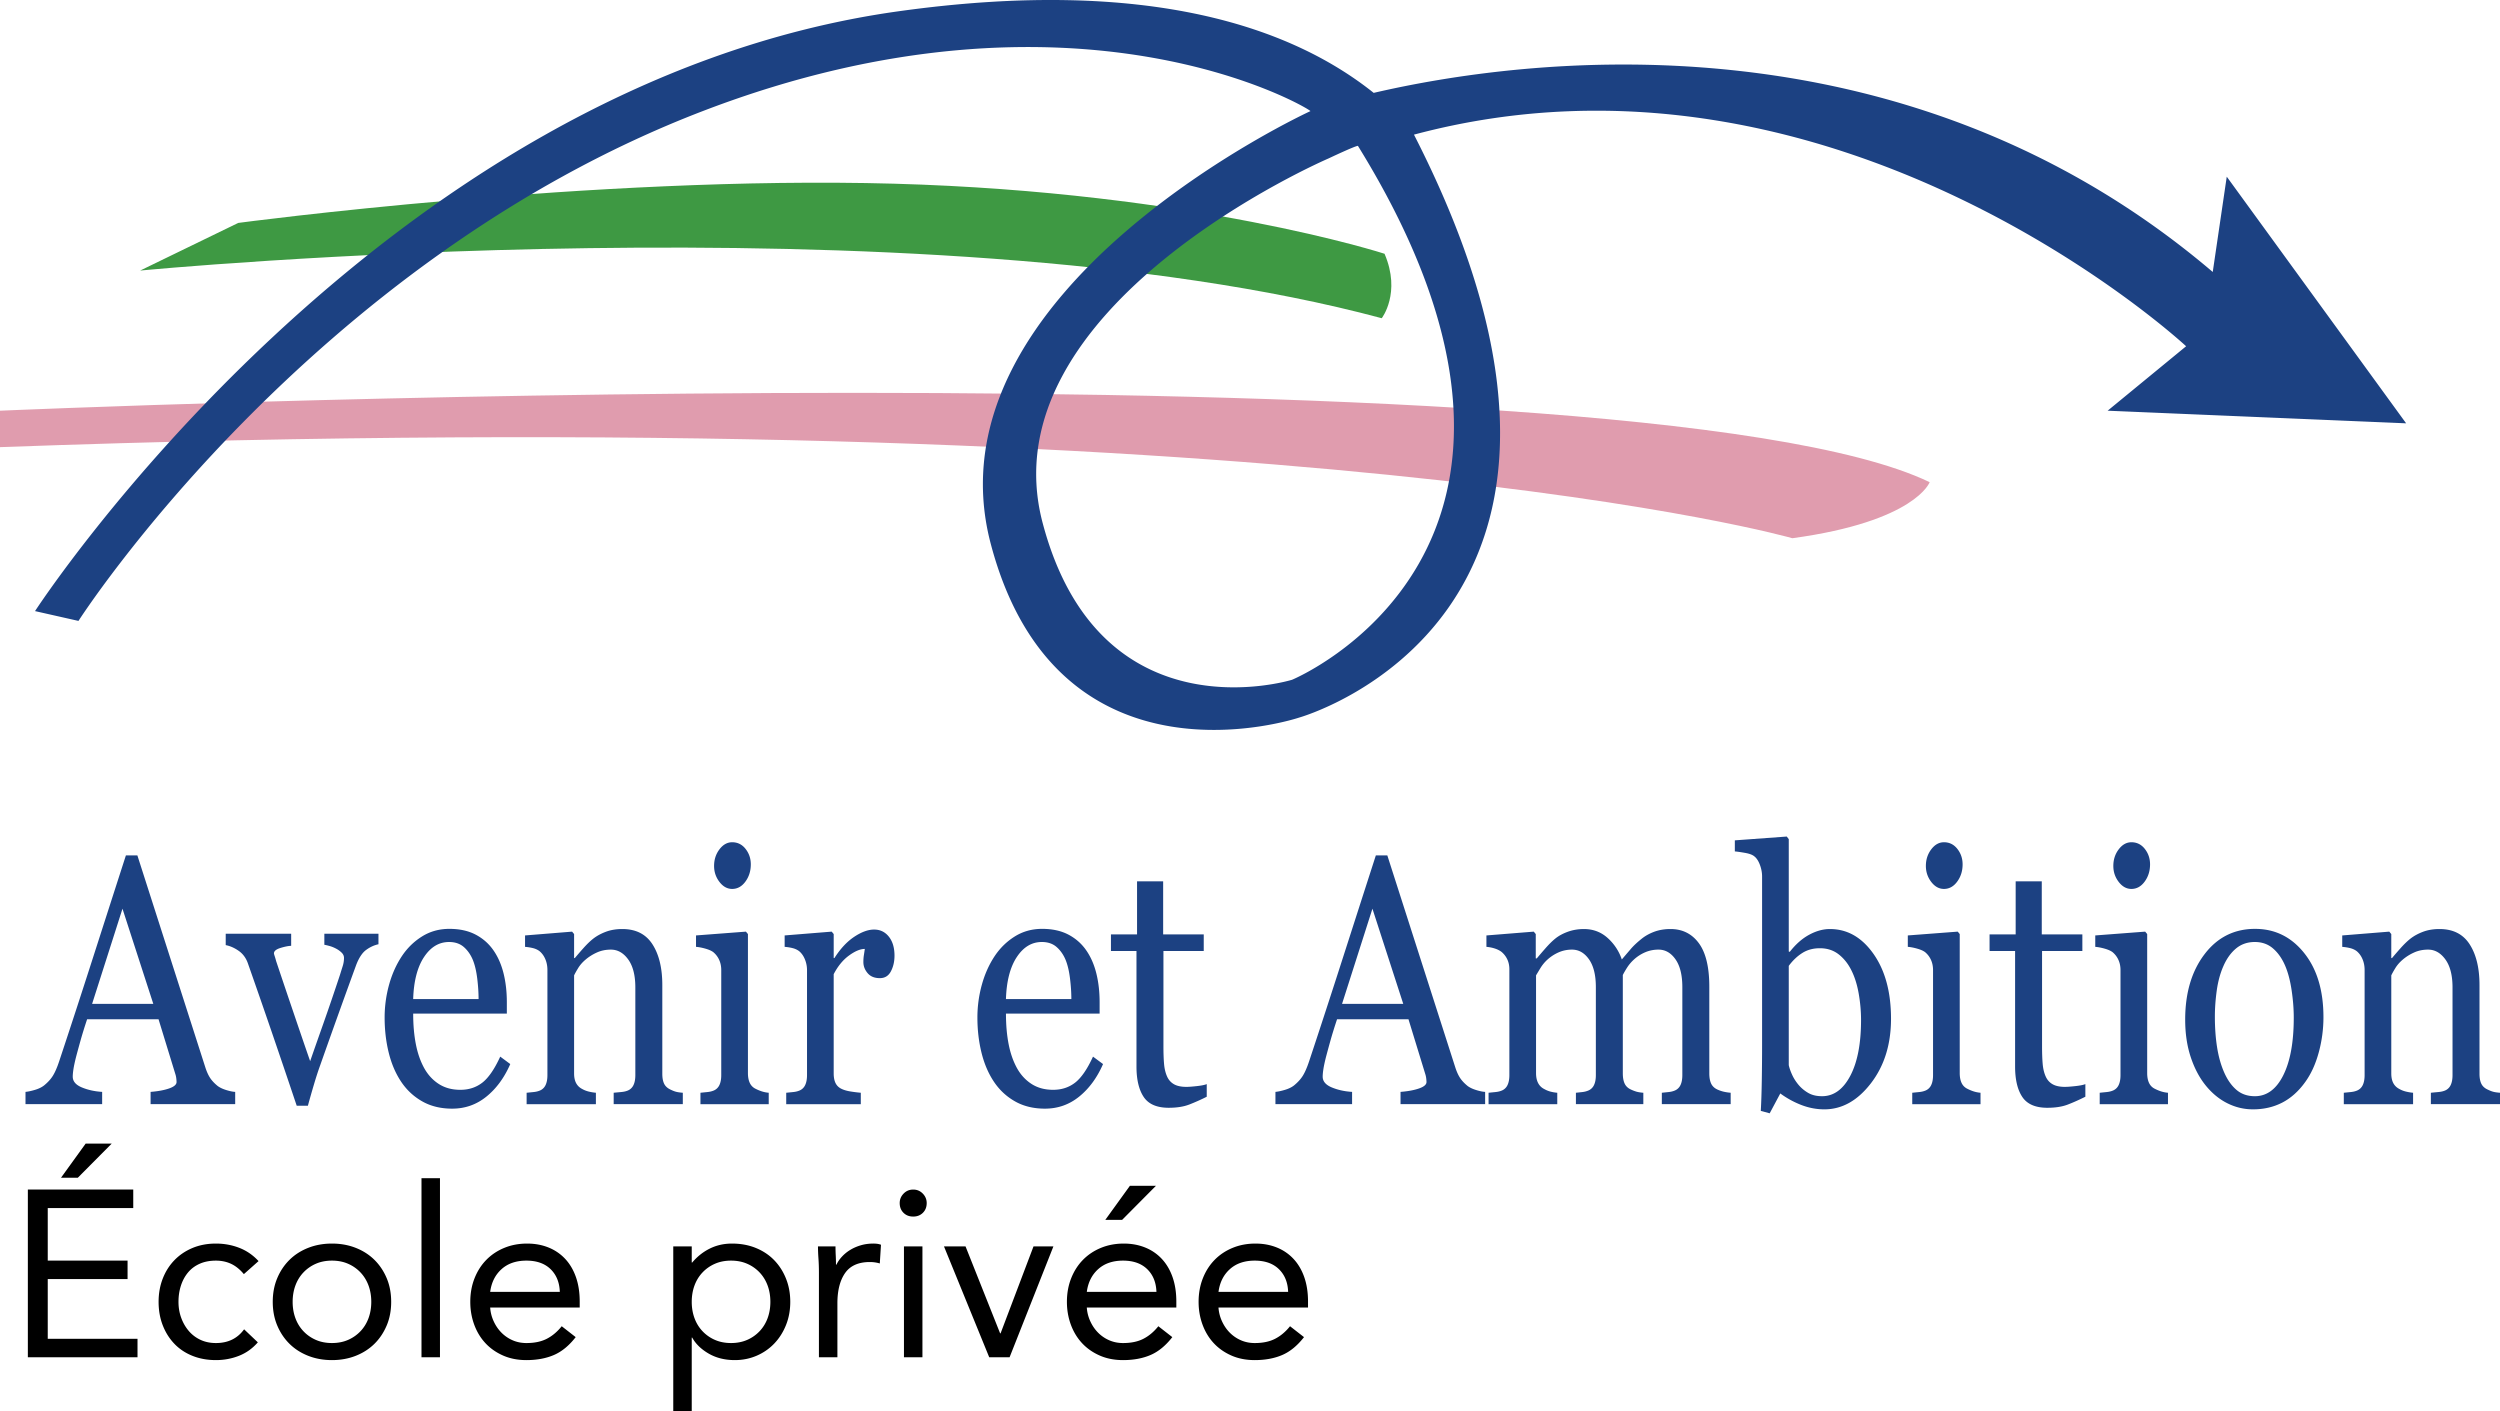 <svg xmlns="http://www.w3.org/2000/svg" width="891.992" height="503.532"><path d="M0 159.539c468-17 639.5 32.5 639.5 32.5 44-6 49-20 49-20-106-51-688.5-25.5-688.5-25.5v13z" fill="#e09cae"/><path d="M50 96.539s279-27 443 17c0 0 7-9 1-23 0 0-68-22-175-25s-234 14-234 14l-35 17z" fill="#3e9943"/><path d="M504.5 48.039c150.99-40.36 275.5 75.5 275.5 75.5l-28 23 106.5 4.5-64-88-5 34c-111.5-94.9-247.4-75.97-299.37-63.9-28.54-22.82-79.46-41.7-169.63-29.1-186 26-308 214-308 214l15.5 3.5s82-128 223-182c133.66-51.19 217.55-.03 216.55.11 0 0-138.05 63.39-114.05 154.39s110 62 110 62 129-36 41-208zM372 186.539c-20.4-77.36 102-130 102-130s9.5-4.5 10.5-4.5c89 144-23.5 190.5-23.5 190.5s-68.6 21.36-89-56zM77.67 387.486c-1.16-.945-2.065-1.912-2.712-2.899-.648-.987-1.229-2.282-1.74-3.886l-24.205-75.497H44.92a46639.772 46639.772 0 0 0-11.77 36.577 3939.11 3939.11 0 0 1-12.077 37.008c-.716 2.138-1.45 3.815-2.2 5.027-.75 1.214-1.809 2.375-3.173 3.485-.853.658-1.945 1.183-3.275 1.573-1.33.391-2.439.627-3.326.71v4.378h27.347v-4.379c-2.695-.164-5.118-.699-7.267-1.604-2.15-.903-3.224-2.179-3.224-3.824 0-.698.085-1.604.255-2.714.172-1.11.479-2.549.923-4.317.478-1.81 1.016-3.784 1.615-5.921s1.375-4.647 2.331-7.526h25.49l6.015 19.615c.136.412.237.884.306 1.418.068.536.102.987.102 1.357 0 .905-.879 1.666-2.635 2.282-1.757.617-3.965 1.028-6.627 1.234v4.38h30.184v-4.38c-.853-.04-1.91-.256-3.173-.648-1.262-.39-2.285-.873-3.07-1.45zm-44.812-29.298L43.7 324.223l10.999 33.965H32.858zm82.87-21.095c.476.082 1.09.226 1.84.432.75.205 1.519.513 2.304.923a8.456 8.456 0 0 1 2.021 1.447c.563.556.845 1.182.845 1.88 0 .985-.154 1.96-.461 2.927-.307.965-.631 2.003-.972 3.111a935.033 935.033 0 0 1-6.015 17.622c-1.86 5.259-3.403 9.653-4.63 13.186-1.6-4.602-3.676-10.66-6.226-18.178a3316.112 3316.112 0 0 1-5.92-17.56 27.464 27.464 0 0 0-.513-1.756c-.17-.512-.255-.832-.255-.955 0-.82.767-1.466 2.302-1.94 1.536-.472 2.816-.728 3.84-.769v-4.318H80.535v4.071c1.535.288 3.061.956 4.58 2.005 1.517 1.048 2.617 2.519 3.3 4.41a3456.656 3456.656 0 0 1 8.495 24.456 4173.517 4173.517 0 0 1 8.955 26.43h3.992c.647-2.384 1.356-4.872 2.123-7.463s1.493-4.83 2.175-6.723a3405.315 3405.315 0 0 1 12.948-36.083c.988-2.55 2.174-4.328 3.556-5.335 1.382-1.008 2.84-1.675 4.375-2.005v-3.763h-19.308v3.948zm56.382 49.177c-2.2 1.715-4.818 2.573-7.855 2.573-2.968 0-5.526-.69-7.676-2.071-2.149-1.38-3.89-3.267-5.22-5.656-1.364-2.474-2.362-5.338-2.993-8.593-.632-3.256-.947-6.884-.947-10.88h33.416v-4.072c0-3.66-.383-7.052-1.15-10.178-.768-3.124-1.937-5.838-3.506-8.142-1.638-2.425-3.77-4.337-6.397-5.736-2.627-1.397-5.782-2.097-9.467-2.097-3.582 0-6.815.895-9.697 2.683-2.884 1.79-5.297 4.144-7.242 7.063-2.013 3.044-3.54 6.466-4.58 10.27a43.856 43.856 0 0 0-1.56 11.626c0 4.4.486 8.574 1.458 12.522.973 3.947 2.448 7.4 4.427 10.362 1.978 2.96 4.494 5.305 7.548 7.031 3.053 1.728 6.61 2.59 10.67 2.59 4.605 0 8.682-1.439 12.23-4.316 3.548-2.878 6.379-6.744 8.494-11.596L178.481 377c-2.046 4.464-4.17 7.554-6.37 9.27zm-20.827-44.783c2.37-3.587 5.347-5.381 8.93-5.381 2.149 0 3.906.595 5.27 1.784 1.365 1.19 2.44 2.727 3.225 4.611.716 1.764 1.235 3.957 1.56 6.58.324 2.625.486 5.084.486 7.38H147.42c.205-6.396 1.492-11.387 3.864-14.974zm87.737 47.17c-.99-.492-1.689-1.18-2.099-2.066-.409-.883-.613-2.045-.613-3.484v-31.643c0-6.045-1.17-10.886-3.506-14.525-2.337-3.64-5.928-5.459-10.772-5.459-2.184 0-4.145.33-5.885.986-1.74.66-3.241 1.48-4.503 2.468-1.092.863-2.252 1.984-3.48 3.361a135.48 135.48 0 0 0-3.07 3.547h-.256v-8.573l-.717-.864-16.785 1.357v4.07c1.024.084 1.978.238 2.866.463.887.226 1.654.585 2.303 1.079.887.739 1.578 1.694 2.073 2.865.494 1.17.741 2.453.741 3.85v37.519c0 1.478-.23 2.68-.69 3.604a3.85 3.85 0 0 1-2.124 1.94c-.614.247-1.34.411-2.175.493-.836.083-1.646.164-2.43.246v4.071h24.716v-4.07a17.502 17.502 0 0 1-2.584-.433 8.913 8.913 0 0 1-2.328-.924c-.956-.493-1.672-1.193-2.15-2.098-.478-.903-.716-2.056-.716-3.454V348.01c.307-.657.794-1.531 1.461-2.62.667-1.09 1.564-2.108 2.693-3.055 1.163-.986 2.496-1.819 4-2.498s3.164-1.017 4.976-1.017c2.428 0 4.489 1.172 6.181 3.515 1.693 2.344 2.54 5.675 2.54 9.993V383.6c0 1.48-.23 2.683-.69 3.608a3.855 3.855 0 0 1-2.125 1.943c-.614.247-1.39.412-2.328.494-.939.083-1.8.164-2.585.246v4.071h24.666v-4.07c-1.058-.083-1.885-.206-2.482-.371-.597-.163-1.305-.451-2.123-.863zm22.209-71.487c1.876 0 3.454-.874 4.733-2.622 1.28-1.747 1.92-3.793 1.92-6.136 0-2.098-.623-3.938-1.868-5.52-1.246-1.584-2.84-2.376-4.785-2.376-1.74 0-3.25.844-4.529 2.53-1.28 1.686-1.919 3.66-1.919 5.92 0 2.139.64 4.04 1.92 5.706 1.278 1.665 2.788 2.498 4.528 2.498zm8.475 71.365c-.983-.452-1.703-1.152-2.16-2.098-.457-.945-.686-2.138-.686-3.577v-49.591l-.716-.864-17.809 1.357v4.07c1.024.084 2.15.3 3.378.649 1.228.349 2.166.77 2.814 1.262a7.623 7.623 0 0 1 2.073 2.74c.494 1.09.742 2.29.742 3.605v37.52c0 1.478-.23 2.68-.691 3.604a3.85 3.85 0 0 1-2.124 1.94c-.614.247-1.339.411-2.174.493-.837.083-1.647.164-2.432.246v4.071h24.36v-4.07a11.345 11.345 0 0 1-2.39-.463 15.375 15.375 0 0 1-2.185-.894zm42.187-56.87c-2.15 0-4.521.864-7.113 2.59-2.593 1.728-4.947 4.256-7.062 7.587h-.256v-8.573l-.717-.864-16.785 1.357v4.07c1.024.084 1.979.238 2.866.463.887.226 1.655.585 2.303 1.079.887.739 1.578 1.725 2.073 2.957a10.02 10.02 0 0 1 .741 3.757v37.52c0 1.478-.23 2.68-.69 3.604a3.85 3.85 0 0 1-2.124 1.94c-.614.247-1.34.411-2.175.493-.836.083-1.646.164-2.43.246v4.071h26.61v-4.07a52.09 52.09 0 0 1-3.506-.433c-1.348-.205-2.448-.513-3.3-.924-.99-.452-1.715-1.131-2.175-2.035-.461-.905-.691-2.077-.691-3.517v-35.404c1.5-2.878 3.326-5.099 5.476-6.662 2.148-1.562 4.024-2.344 5.628-2.344-.102.74-.213 1.48-.332 2.22-.12.74-.18 1.564-.18 2.468 0 1.44.504 2.755 1.51 3.947 1.006 1.194 2.465 1.79 4.375 1.79 1.774 0 3.088-.812 3.94-2.437.853-1.624 1.28-3.485 1.28-5.582 0-2.838-.674-5.099-2.021-6.785-1.348-1.686-3.096-2.53-5.245-2.53zm71.72 54.605c-2.2 1.715-4.82 2.573-7.856 2.573-2.968 0-5.526-.69-7.676-2.071-2.149-1.38-3.89-3.267-5.22-5.656-1.364-2.474-2.362-5.338-2.993-8.593-.632-3.256-.947-6.884-.947-10.88h33.416v-4.072c0-3.66-.383-7.052-1.15-10.178-.768-3.124-1.937-5.838-3.506-8.142-1.638-2.425-3.77-4.337-6.397-5.736-2.627-1.397-5.782-2.097-9.467-2.097-3.582 0-6.815.895-9.697 2.683-2.884 1.79-5.297 4.144-7.242 7.063-2.013 3.044-3.54 6.466-4.58 10.27a43.856 43.856 0 0 0-1.56 11.626c0 4.4.486 8.574 1.458 12.522.973 3.947 2.448 7.4 4.427 10.362 1.978 2.96 4.494 5.305 7.548 7.031 3.053 1.728 6.61 2.59 10.67 2.59 4.605 0 8.682-1.439 12.23-4.316 3.548-2.878 6.379-6.744 8.494-11.596L389.981 377c-2.046 4.464-4.17 7.554-6.37 9.27zm-20.828-44.783c2.37-3.587 5.347-5.381 8.93-5.381 2.149 0 3.906.595 5.27 1.784 1.365 1.19 2.44 2.727 3.225 4.611.716 1.764 1.235 3.957 1.56 6.58.324 2.625.486 5.084.486 7.38H358.92c.205-6.396 1.492-11.387 3.864-14.974zm60.512 46.307c-1.842 0-3.31-.308-4.4-.925-1.093-.617-1.912-1.52-2.457-2.714-.58-1.274-.947-2.765-1.1-4.472-.153-1.706-.23-3.834-.23-6.384v-33.986h14.38v-5.92h-14.483v-18.937h-9.313v18.936h-9.314v5.921h9.109v41.203c0 4.688.861 8.317 2.584 10.887 1.722 2.57 4.7 3.854 8.93 3.854 2.866 0 5.288-.38 7.267-1.14a71.418 71.418 0 0 0 6.294-2.807v-4.503c-.683.288-1.851.525-3.505.71-1.656.185-2.91.277-3.762.277zm100.351-.308c-1.16-.945-2.064-1.912-2.712-2.899-.649-.987-1.228-2.282-1.74-3.886l-24.205-75.497h-4.093c-3.447 10.692-7.37 22.883-11.771 36.577a3926.85 3926.85 0 0 1-12.076 37.008c-.717 2.138-1.451 3.815-2.201 5.027-.751 1.214-1.809 2.375-3.173 3.485-.853.658-1.945 1.183-3.275 1.573-1.33.391-2.44.627-3.326.71v4.378h27.347v-4.379c-2.695-.164-5.118-.699-7.268-1.604-2.148-.903-3.223-2.179-3.223-3.824 0-.698.085-1.604.256-2.714s.478-2.549.922-4.317a441.574 441.574 0 0 1 1.615-5.921c.598-2.138 1.375-4.647 2.332-7.526h25.489l6.015 19.615c.135.412.237.884.306 1.418.068.536.103.987.103 1.357 0 .905-.88 1.666-2.636 2.282-1.757.617-3.965 1.028-6.626 1.234v4.38h30.184v-4.38c-.854-.04-1.911-.256-3.173-.648-1.263-.39-2.286-.873-3.07-1.45zm-44.812-29.298l10.842-33.965 10.999 33.965h-21.841zm133.752 30.47c-.99-.493-1.689-1.202-2.099-2.128-.409-.925-.613-2.107-.613-3.547v-30.901c0-6.99-1.244-12.172-3.73-15.544-2.487-3.371-5.859-5.058-10.116-5.058-2.146 0-4.095.33-5.85.986-1.754.66-3.279 1.523-4.572 2.591-1.534 1.234-2.768 2.397-3.705 3.485-.936 1.09-2.017 2.355-3.243 3.793a17.97 17.97 0 0 0-5.066-7.678c-2.355-2.118-5.17-3.177-8.444-3.177-2.082 0-4.017.33-5.808.986-1.791.66-3.284 1.48-4.478 2.468-1.057.863-2.2 1.995-3.428 3.393a174.198 174.198 0 0 0-3.122 3.638h-.358v-8.696l-.717-.864-16.887 1.357v4.07c1.024.084 2.012.279 2.968.587.954.308 1.757.708 2.406 1.2a7.77 7.77 0 0 1 2.072 2.681c.494 1.047.742 2.228.742 3.542v37.766c0 1.478-.23 2.68-.691 3.604a3.85 3.85 0 0 1-2.123 1.94c-.615.247-1.34.411-2.175.493-.837.083-1.647.164-2.43.246v4.071h24.51v-4.07a14.276 14.276 0 0 1-2.507-.433 9.38 9.38 0 0 1-2.2-.924 4.82 4.82 0 0 1-2.15-2.16c-.478-.945-.716-2.117-.716-3.515v-34.85c.342-.575.855-1.428 1.54-2.56a13.758 13.758 0 0 1 2.512-3.053 14.837 14.837 0 0 1 4.053-2.621c1.47-.637 3.043-.956 4.719-.956 2.428 0 4.454 1.162 6.078 3.485 1.625 2.323 2.438 5.623 2.438 9.9V383.6c0 1.48-.231 2.683-.692 3.608a3.855 3.855 0 0 1-2.123 1.943 7.683 7.683 0 0 1-2.021.494c-.735.083-1.494.164-2.278.246v4.071h24.052v-4.07c-1.023-.083-1.852-.217-2.482-.401a14.875 14.875 0 0 1-2.123-.833c-.99-.493-1.69-1.202-2.1-2.128-.408-.925-.613-2.107-.613-3.547v-35.096c.34-.699.844-1.573 1.51-2.622a14.503 14.503 0 0 1 2.482-2.93 14.216 14.216 0 0 1 4.042-2.59c1.467-.617 3.036-.925 4.708-.925 2.422 0 4.443 1.162 6.064 3.485 1.62 2.323 2.43 5.623 2.43 9.9V383.6c0 1.48-.23 2.683-.69 3.608a3.857 3.857 0 0 1-2.124 1.943c-.614.247-1.322.412-2.124.494l-2.378.246v4.071h24.562v-4.07a17.51 17.51 0 0 1-2.584-.401 12.142 12.142 0 0 1-2.328-.833zm40.324-57.178c-2.423 0-4.888.679-7.394 2.035-2.508 1.358-4.82 3.393-6.935 6.107l-.357-.123v-40.093l-.717-.925-18.525 1.356v3.949c.921.082 2.14.256 3.659.524 1.517.269 2.601.669 3.25 1.203.818.618 1.492 1.626 2.021 3.026.528 1.399.793 2.797.793 4.196v60.24c0 3.991-.034 8.127-.102 12.406s-.188 7.942-.359 10.986l3.173.865 3.787-7.094a32.186 32.186 0 0 0 7.548 4.133c2.678 1.027 5.398 1.542 8.162 1.542 6.312 0 11.855-3.105 16.632-9.313 4.775-6.21 7.164-13.88 7.164-23.008 0-9.498-2.081-17.208-6.243-23.13-4.163-5.921-9.348-8.882-15.557-8.882zm7.267 52.367c-2.559 4.853-5.92 7.278-10.081 7.278-1.877 0-3.463-.36-4.76-1.08a13.177 13.177 0 0 1-3.48-2.806c-1.023-1.192-1.834-2.446-2.43-3.762-.598-1.315-.998-2.468-1.202-3.454v-35.405c1.432-1.933 3.044-3.464 4.836-4.595 1.79-1.13 3.88-1.696 6.268-1.696 2.626 0 4.878.74 6.755 2.22 1.876 1.48 3.394 3.413 4.554 5.798 1.16 2.344 2.012 5.099 2.56 8.265.544 3.167.818 6.271.818 9.314 0 8.43-1.28 15.072-3.838 19.923zm41.891 4.688c-.983-.452-1.703-1.152-2.16-2.098-.457-.945-.685-2.138-.685-3.577v-49.591l-.717-.864-17.809 1.357v4.07c1.024.084 2.15.3 3.378.649 1.228.349 2.166.77 2.815 1.262a7.629 7.629 0 0 1 2.072 2.74c.494 1.09.742 2.29.742 3.605v37.52c0 1.478-.23 2.68-.69 3.604a3.855 3.855 0 0 1-2.124 1.94c-.615.247-1.34.411-2.175.493-.837.083-1.647.164-2.43.246v4.071h24.358v-4.07a11.362 11.362 0 0 1-2.39-.463c-.711-.225-1.44-.524-2.185-.894zm-8.475-88.019c-1.74 0-3.25.844-4.529 2.53s-1.918 3.66-1.918 5.92c0 2.139.64 4.04 1.918 5.706 1.28 1.665 2.79 2.498 4.529 2.498 1.876 0 3.455-.874 4.734-2.622 1.28-1.747 1.92-3.793 1.92-6.136 0-2.098-.624-3.938-1.87-5.52-1.245-1.584-2.839-2.376-4.784-2.376zm43.19 87.278c-1.842 0-3.308-.308-4.4-.925-1.093-.617-1.911-1.52-2.456-2.714-.581-1.274-.948-2.765-1.1-4.472-.154-1.706-.231-3.834-.231-6.384v-33.986h14.38v-5.92h-14.483v-18.937h-9.313v18.936h-9.314v5.921h9.11v41.203c0 4.688.86 8.317 2.584 10.887s4.699 3.854 8.93 3.854c2.865 0 5.287-.38 7.266-1.14s4.076-1.697 6.294-2.807v-4.503c-.683.288-1.85.525-3.505.71-1.655.185-2.91.277-3.762.277zm23.694-87.278c-1.74 0-3.25.844-4.529 2.53-1.28 1.686-1.919 3.66-1.919 5.92 0 2.139.64 4.04 1.92 5.706 1.279 1.665 2.788 2.498 4.528 2.498 1.876 0 3.455-.874 4.734-2.622 1.28-1.747 1.919-3.793 1.919-6.136 0-2.098-.623-3.938-1.868-5.52-1.246-1.584-2.84-2.376-4.785-2.376zm8.475 88.019c-.983-.452-1.703-1.152-2.16-2.098-.457-.945-.686-2.138-.686-3.577v-49.591l-.716-.864-17.809 1.357v4.07c1.023.084 2.15.3 3.378.649 1.228.349 2.166.77 2.814 1.262a7.629 7.629 0 0 1 2.073 2.74c.494 1.09.742 2.29.742 3.605v37.52c0 1.478-.23 2.68-.69 3.604a3.855 3.855 0 0 1-2.125 1.94c-.614.247-1.34.411-2.174.493-.837.083-1.647.164-2.431.246v4.071h24.358v-4.07a11.362 11.362 0 0 1-2.39-.463c-.71-.225-1.439-.524-2.184-.894zm35.662-57.117c-7.445 0-13.464 3.023-18.057 9.067-4.593 6.045-6.89 13.816-6.89 23.315 0 4.935.657 9.387 1.972 13.355 1.314 3.969 3.083 7.33 5.302 10.084 2.254 2.797 4.832 4.925 7.735 6.385 2.902 1.459 5.96 2.189 9.17 2.189 3.858 0 7.342-.802 10.45-2.405 3.107-1.605 5.84-4.05 8.197-7.341 2.083-2.877 3.688-6.384 4.815-10.517a47.722 47.722 0 0 0 1.69-12.613c0-9.54-2.297-17.178-6.89-22.914-4.593-5.736-10.424-8.605-17.494-8.605zm10.048 52.244c-2.494 4.975-5.878 7.463-10.15 7.463-2.597 0-4.776-.75-6.536-2.251-1.761-1.5-3.221-3.567-4.383-6.199-1.163-2.632-2.009-5.623-2.538-8.974-.53-3.352-.795-7.001-.795-10.949 0-3.002.221-6.106.666-9.314.445-3.207 1.214-6.064 2.307-8.573 1.163-2.714 2.674-4.852 4.538-6.415 1.862-1.563 4.109-2.344 6.74-2.344 2.564 0 4.734.77 6.511 2.313 1.778 1.542 3.213 3.588 4.307 6.137 1.025 2.386 1.795 5.295 2.307 8.728.512 3.434.77 6.692.77 9.776 0 8.759-1.249 15.627-3.744 20.602zm74.849 5.859c-.598-.163-1.305-.451-2.124-.863-.99-.493-1.689-1.182-2.098-2.067-.41-.883-.614-2.045-.614-3.484v-31.643c0-6.045-1.17-10.886-3.506-14.525-2.337-3.64-5.928-5.459-10.772-5.459-2.183 0-4.145.33-5.884.986-1.74.66-3.242 1.48-4.504 2.468-1.092.863-2.251 1.984-3.48 3.361a133.641 133.641 0 0 0-3.07 3.547h-.256v-8.573l-.717-.864-16.785 1.357v4.07c1.025.084 1.979.238 2.866.463.887.226 1.655.585 2.303 1.079.887.739 1.577 1.694 2.072 2.865.495 1.17.743 2.453.743 3.85v37.519c0 1.478-.23 2.68-.69 3.604a3.852 3.852 0 0 1-2.125 1.94c-.614.247-1.339.411-2.175.493-.836.083-1.646.164-2.43.246v4.071h24.716v-4.07a17.485 17.485 0 0 1-2.584-.433 8.92 8.92 0 0 1-2.329-.924c-.955-.493-1.672-1.193-2.15-2.098-.477-.903-.715-2.056-.715-3.454V348.01c.307-.657.795-1.531 1.462-2.62.666-1.09 1.564-2.108 2.692-3.055 1.164-.986 2.497-1.819 4.001-2.498 1.504-.678 3.163-1.017 4.976-1.017 2.428 0 4.488 1.172 6.18 3.515s2.54 5.675 2.54 9.993V383.6c0 1.48-.23 2.683-.69 3.608a3.857 3.857 0 0 1-2.125 1.943c-.614.247-1.39.412-2.328.494-.938.083-1.8.164-2.584.246v4.071h24.665v-4.07c-1.057-.083-1.885-.206-2.481-.371z" fill="#1c4182"/><path d="M17.035 456.376h28.48v-6.591h-28.48v-18.761h30.508v-6.592H9.937v59.832h39.127v-6.592H17.035v-21.296zm22.818-48.338h-9.296l-8.789 12.169h6l12.085-12.17zm27.168 46.057c1.099-1.352 2.493-2.409 4.183-3.17 1.69-.76 3.634-1.14 5.831-1.14 1.971 0 3.774.38 5.409 1.14 1.633.761 3.154 1.987 4.563 3.677l5.24-4.648c-1.973-2.141-4.268-3.718-6.888-4.733-2.62-1.013-5.395-1.52-8.324-1.52-3.042 0-5.818.521-8.324 1.562-2.507 1.044-4.662 2.493-6.465 4.353-1.804 1.86-3.198 4.056-4.183 6.592-.986 2.535-1.479 5.295-1.479 8.282 0 3.042.493 5.83 1.479 8.366.985 2.535 2.366 4.732 4.141 6.59 1.775 1.86 3.93 3.297 6.465 4.311 2.535 1.014 5.324 1.52 8.366 1.52 2.873 0 5.606-.506 8.197-1.52 2.591-1.014 4.845-2.62 6.761-4.817l-4.901-4.648c-2.366 3.268-5.72 4.902-10.057 4.902-2.028 0-3.86-.381-5.493-1.14a12.195 12.195 0 0 1-4.183-3.17c-1.155-1.352-2.057-2.916-2.704-4.69-.649-1.776-.972-3.677-.972-5.704 0-2.029.281-3.93.845-5.705.562-1.775 1.394-3.338 2.493-4.69zm66.55-4.606c-1.86-1.83-4.086-3.253-6.676-4.268-2.593-1.013-5.41-1.52-8.451-1.52-3.043 0-5.86.507-8.451 1.52-2.592 1.015-4.817 2.438-6.676 4.268-1.86 1.832-3.325 4.014-4.395 6.55-1.07 2.535-1.606 5.352-1.606 8.45s.536 5.916 1.606 8.45c1.07 2.536 2.536 4.72 4.395 6.55 1.859 1.832 4.084 3.254 6.676 4.268 2.59 1.014 5.408 1.52 8.45 1.52 3.043 0 5.86-.506 8.452-1.52 2.59-1.014 4.816-2.436 6.676-4.267 1.859-1.83 3.323-4.015 4.394-6.55 1.07-2.535 1.606-5.352 1.606-8.45s-.536-5.916-1.606-8.451c-1.071-2.536-2.535-4.718-4.394-6.55zm-2.071 20.789c-.648 1.775-1.592 3.325-2.831 4.648a13.48 13.48 0 0 1-4.437 3.127c-1.719.76-3.648 1.14-5.788 1.14-2.142 0-4.071-.38-5.79-1.14-1.718-.76-3.197-1.803-4.436-3.127-1.24-1.323-2.184-2.873-2.83-4.648-.65-1.775-.972-3.703-.972-5.788 0-2.084.323-4.015.971-5.79.647-1.774 1.591-3.324 2.831-4.648a13.464 13.464 0 0 1 4.437-3.127c1.718-.76 3.647-1.14 5.789-1.14 2.14 0 4.07.38 5.788 1.14a13.494 13.494 0 0 1 4.437 3.127c1.239 1.324 2.183 2.874 2.831 4.649.647 1.774.972 3.705.972 5.789 0 2.085-.325 4.013-.972 5.788zm18.887 13.986h6.592v-63.888h-6.592v63.888zm51.254-35.113c-1.663-1.775-3.649-3.127-5.958-4.057-2.31-.928-4.846-1.393-7.606-1.393-2.93 0-5.634.507-8.113 1.52-2.48 1.015-4.62 2.438-6.422 4.268-1.804 1.832-3.211 4.03-4.226 6.592-1.014 2.564-1.521 5.366-1.521 8.409 0 2.873.465 5.577 1.394 8.112s2.253 4.732 3.973 6.592c1.717 1.86 3.816 3.338 6.295 4.436 2.479 1.099 5.268 1.648 8.367 1.648 3.718 0 6.985-.606 9.802-1.817 2.817-1.21 5.41-3.337 7.775-6.38l-4.986-3.887c-1.578 1.973-3.353 3.465-5.324 4.478-1.972 1.015-4.394 1.522-7.267 1.522-1.804 0-3.465-.338-4.987-1.015a12.675 12.675 0 0 1-3.971-2.746c-1.128-1.154-2.043-2.506-2.747-4.057a13.84 13.84 0 0 1-1.225-4.859h31.944v-2.112c0-3.267-.452-6.183-1.352-8.747-.902-2.563-2.184-4.733-3.845-6.507zm-26.747 11.789c.45-3.38 1.802-6.085 4.056-8.113 2.253-2.028 5.21-3.042 8.874-3.042 3.661 0 6.534 1.014 8.62 3.042 2.083 2.028 3.181 4.733 3.295 8.113h-24.845zm101.325-11.324c-1.804-1.86-3.987-3.309-6.55-4.353-2.564-1.04-5.395-1.562-8.493-1.562-2.873 0-5.507.59-7.901 1.774-2.396 1.183-4.494 2.846-6.296 4.985h-.169v-5.746h-6.592v58.818h6.592V477.25h.169c1.238 2.254 3.197 4.156 5.873 5.705 2.675 1.548 5.79 2.323 9.338 2.323 2.76 0 5.352-.522 7.775-1.563 2.422-1.042 4.521-2.493 6.296-4.352 1.775-1.86 3.17-4.057 4.183-6.592s1.521-5.295 1.521-8.281-.507-5.747-1.52-8.282-2.424-4.733-4.226-6.592zm-2.324 20.662c-.648 1.775-1.593 3.325-2.831 4.648a13.482 13.482 0 0 1-4.437 3.127c-1.72.76-3.648 1.14-5.789 1.14-2.142 0-4.07-.38-5.789-1.14a13.455 13.455 0 0 1-4.436-3.127c-1.24-1.323-2.184-2.873-2.831-4.648-.649-1.775-.972-3.703-.972-5.788 0-2.084.323-4.015.972-5.79.647-1.774 1.591-3.324 2.83-4.648a13.47 13.47 0 0 1 4.437-3.127c1.719-.76 3.647-1.14 5.79-1.14 2.14 0 4.069.38 5.788 1.14a13.497 13.497 0 0 1 4.437 3.127c1.238 1.324 2.183 2.874 2.831 4.649.647 1.774.972 3.705.972 5.789 0 2.085-.325 4.013-.972 5.788zm37.732-26.577c-1.635 0-3.156.21-4.564.633-1.408.422-2.676.987-3.802 1.69a13.68 13.68 0 0 0-2.916 2.41c-.817.9-1.451 1.83-1.901 2.787h-.17c0-1.126-.028-2.224-.084-3.296a60.177 60.177 0 0 1-.085-3.21h-6.253c0 1.296.056 2.733.169 4.309.112 1.578.169 3.268.169 5.071v30.17h6.592v-19.268c0-4.564.915-8.156 2.746-10.776 1.83-2.619 4.775-3.93 8.831-3.93 1.24 0 2.422.17 3.55.508l.422-6.676a5.974 5.974 0 0 0-1.352-.338 11.039 11.039 0 0 0-1.352-.084zm10.9 40.563h6.593v-39.55h-6.592v39.55zm3.297-59.832c-1.352 0-2.493.48-3.423 1.437-.93.959-1.394 2.085-1.394 3.38 0 1.41.45 2.565 1.352 3.465.9.902 2.056 1.352 3.465 1.352 1.407 0 2.563-.45 3.465-1.352.9-.9 1.352-2.055 1.352-3.464 0-1.296-.465-2.422-1.395-3.381-.93-.957-2.07-1.437-3.422-1.437zm31.182 51.297h-.169L344.5 444.714h-7.69l16.141 39.55h7.268l15.634-39.55h-7.1l-11.746 31.015zm55.437-52.648h-9.296l-8.789 12.169h6l12.085-12.17zm2.07 26.07c-1.662-1.775-3.648-3.127-5.957-4.057-2.31-.928-4.846-1.393-7.606-1.393-2.93 0-5.634.507-8.113 1.52-2.48 1.015-4.62 2.438-6.422 4.268-1.804 1.832-3.211 4.03-4.226 6.592-1.014 2.564-1.521 5.366-1.521 8.409 0 2.873.465 5.577 1.394 8.112s2.253 4.732 3.973 6.592c1.717 1.86 3.816 3.338 6.295 4.436 2.479 1.099 5.268 1.648 8.367 1.648 3.718 0 6.985-.606 9.803-1.817 2.816-1.21 5.408-3.337 7.774-6.38l-4.986-3.887c-1.578 1.973-3.352 3.465-5.324 4.478-1.972 1.015-4.394 1.522-7.267 1.522-1.804 0-3.465-.338-4.987-1.015a12.675 12.675 0 0 1-3.971-2.746c-1.128-1.154-2.043-2.506-2.747-4.057a13.84 13.84 0 0 1-1.225-4.859h31.944v-2.112c0-3.267-.452-6.183-1.352-8.747-.902-2.563-2.184-4.733-3.845-6.507zm-26.746 11.789c.45-3.38 1.802-6.085 4.056-8.113 2.253-2.028 5.21-3.042 8.874-3.042 3.661 0 6.534 1.014 8.62 3.042 2.083 2.028 3.182 4.733 3.295 8.113h-24.845zm78.93 3.465c0-3.267-.45-6.183-1.352-8.747-.902-2.563-2.184-4.733-3.845-6.507-1.662-1.775-3.648-3.127-5.958-4.057-2.31-.928-4.846-1.393-7.605-1.393-2.93 0-5.635.507-8.113 1.52-2.48 1.015-4.62 2.438-6.423 4.268-1.804 1.832-3.211 4.03-4.225 6.592-1.014 2.564-1.522 5.366-1.522 8.409 0 2.873.465 5.577 1.395 8.112s2.253 4.732 3.972 6.592c1.718 1.86 3.816 3.338 6.295 4.436 2.479 1.099 5.268 1.648 8.367 1.648 3.718 0 6.985-.606 9.803-1.817 2.817-1.21 5.409-3.337 7.775-6.38l-4.987-3.887c-1.578 1.973-3.352 3.465-5.324 4.478-1.972 1.015-4.393 1.522-7.267 1.522-1.804 0-3.465-.338-4.986-1.015a12.675 12.675 0 0 1-3.972-2.746c-1.128-1.154-2.043-2.506-2.746-4.057a13.84 13.84 0 0 1-1.226-4.859h31.944v-2.112zm-31.944-3.465c.45-3.38 1.803-6.085 4.057-8.113 2.252-2.028 5.21-3.042 8.873-3.042 3.662 0 6.535 1.014 8.62 3.042 2.084 2.028 3.182 4.733 3.296 8.113h-24.846z"/></svg>